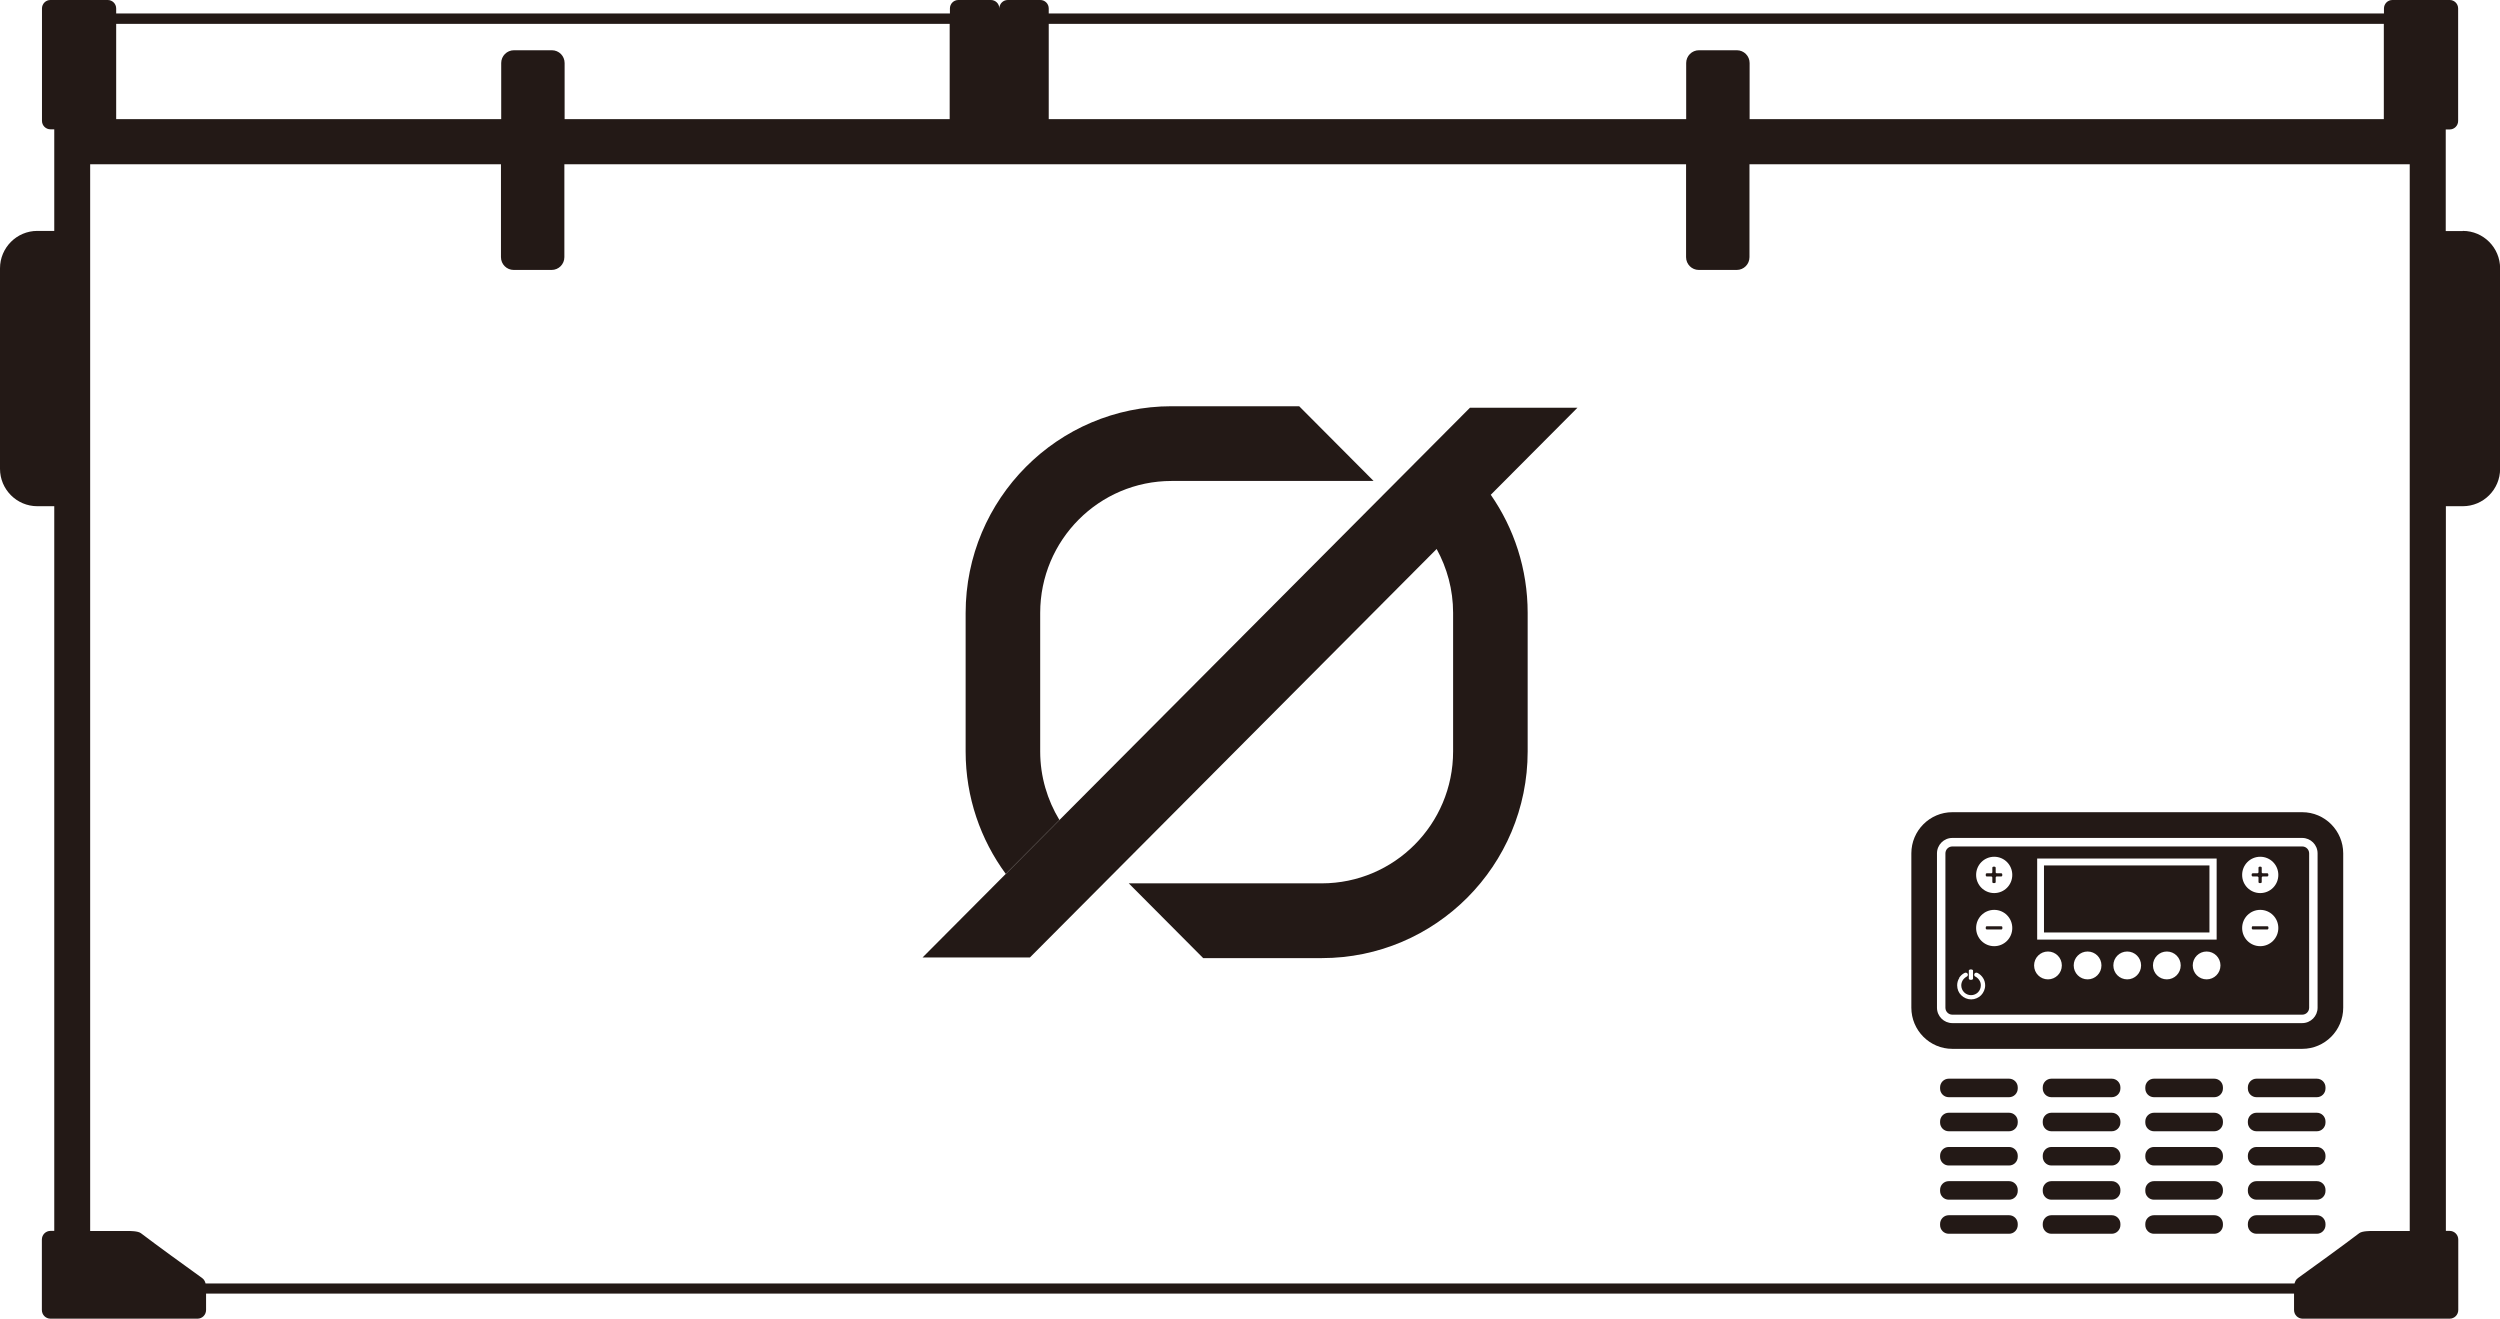 <svg width="91" height="48" viewBox="0 0 91 48" fill="none" xmlns="http://www.w3.org/2000/svg">
<g clip-path="url(#clip0_1355_6)">
<path d="M73.13 39.264H70.935C70.76 39.264 70.619 39.406 70.619 39.581V39.621C70.619 39.796 70.76 39.938 70.935 39.938H73.13C73.304 39.938 73.446 39.796 73.446 39.621V39.581C73.446 39.406 73.304 39.264 73.13 39.264Z" fill="#231916"/>
<path d="M76.867 39.264H74.671C74.497 39.264 74.356 39.406 74.356 39.581V39.621C74.356 39.796 74.497 39.938 74.671 39.938H76.867C77.041 39.938 77.183 39.796 77.183 39.621V39.581C77.183 39.406 77.041 39.264 76.867 39.264Z" fill="#231916"/>
<path d="M80.6 39.264H78.404C78.23 39.264 78.089 39.406 78.089 39.581V39.621C78.089 39.796 78.23 39.938 78.404 39.938H80.6C80.774 39.938 80.915 39.796 80.915 39.621V39.581C80.915 39.406 80.774 39.264 80.6 39.264Z" fill="#231916"/>
<path d="M84.333 39.264H82.137C81.963 39.264 81.822 39.406 81.822 39.581V39.621C81.822 39.796 81.963 39.938 82.137 39.938H84.333C84.507 39.938 84.648 39.796 84.648 39.621V39.581C84.648 39.406 84.507 39.264 84.333 39.264Z" fill="#231916"/>
<path d="M73.13 40.504H70.935C70.76 40.504 70.619 40.646 70.619 40.821V40.861C70.619 41.036 70.76 41.178 70.935 41.178H73.13C73.304 41.178 73.446 41.036 73.446 40.861V40.821C73.446 40.646 73.304 40.504 73.13 40.504Z" fill="#231916"/>
<path d="M76.867 40.504H74.671C74.497 40.504 74.356 40.646 74.356 40.821V40.861C74.356 41.036 74.497 41.178 74.671 41.178H76.867C77.041 41.178 77.183 41.036 77.183 40.861V40.821C77.183 40.646 77.041 40.504 76.867 40.504Z" fill="#231916"/>
<path d="M80.6 40.504H78.404C78.23 40.504 78.089 40.646 78.089 40.821V40.861C78.089 41.036 78.23 41.178 78.404 41.178H80.6C80.774 41.178 80.915 41.036 80.915 40.861V40.821C80.915 40.646 80.774 40.504 80.6 40.504Z" fill="#231916"/>
<path d="M84.333 40.504H82.137C81.963 40.504 81.822 40.646 81.822 40.821V40.861C81.822 41.036 81.963 41.178 82.137 41.178H84.333C84.507 41.178 84.648 41.036 84.648 40.861V40.821C84.648 40.646 84.507 40.504 84.333 40.504Z" fill="#231916"/>
<path d="M73.13 41.75H70.935C70.76 41.75 70.619 41.892 70.619 42.067V42.108C70.619 42.282 70.76 42.424 70.935 42.424H73.13C73.304 42.424 73.446 42.282 73.446 42.108V42.067C73.446 41.892 73.304 41.75 73.13 41.75Z" fill="#231916"/>
<path d="M76.867 41.75H74.671C74.497 41.75 74.356 41.892 74.356 42.067V42.108C74.356 42.282 74.497 42.424 74.671 42.424H76.867C77.041 42.424 77.183 42.282 77.183 42.108V42.067C77.183 41.892 77.041 41.75 76.867 41.75Z" fill="#231916"/>
<path d="M80.6 41.75H78.404C78.23 41.75 78.089 41.892 78.089 42.067V42.108C78.089 42.282 78.23 42.424 78.404 42.424H80.6C80.774 42.424 80.915 42.282 80.915 42.108V42.067C80.915 41.892 80.774 41.75 80.6 41.75Z" fill="#231916"/>
<path d="M84.333 41.75H82.137C81.963 41.75 81.822 41.892 81.822 42.067V42.108C81.822 42.282 81.963 42.424 82.137 42.424H84.333C84.507 42.424 84.648 42.282 84.648 42.108V42.067C84.648 41.892 84.507 41.75 84.333 41.75Z" fill="#231916"/>
<path d="M73.13 42.994H70.935C70.76 42.994 70.619 43.136 70.619 43.311V43.352C70.619 43.527 70.76 43.669 70.935 43.669H73.13C73.304 43.669 73.446 43.527 73.446 43.352V43.311C73.446 43.136 73.304 42.994 73.13 42.994Z" fill="#231916"/>
<path d="M76.867 42.994H74.671C74.497 42.994 74.356 43.136 74.356 43.311V43.352C74.356 43.527 74.497 43.669 74.671 43.669H76.867C77.041 43.669 77.183 43.527 77.183 43.352V43.311C77.183 43.136 77.041 42.994 76.867 42.994Z" fill="#231916"/>
<path d="M80.6 42.994H78.404C78.23 42.994 78.089 43.136 78.089 43.311V43.352C78.089 43.527 78.23 43.669 78.404 43.669H80.6C80.774 43.669 80.915 43.527 80.915 43.352V43.311C80.915 43.136 80.774 42.994 80.6 42.994Z" fill="#231916"/>
<path d="M84.333 42.994H82.137C81.963 42.994 81.822 43.136 81.822 43.311V43.352C81.822 43.527 81.963 43.669 82.137 43.669H84.333C84.507 43.669 84.648 43.527 84.648 43.352V43.311C84.648 43.136 84.507 42.994 84.333 42.994Z" fill="#231916"/>
<path d="M73.13 44.234H70.935C70.76 44.234 70.619 44.376 70.619 44.551V44.592C70.619 44.767 70.76 44.909 70.935 44.909H73.13C73.304 44.909 73.446 44.767 73.446 44.592V44.551C73.446 44.376 73.304 44.234 73.13 44.234Z" fill="#231916"/>
<path d="M76.867 44.234H74.671C74.497 44.234 74.356 44.376 74.356 44.551V44.592C74.356 44.767 74.497 44.909 74.671 44.909H76.867C77.041 44.909 77.183 44.767 77.183 44.592V44.551C77.183 44.376 77.041 44.234 76.867 44.234Z" fill="#231916"/>
<path d="M80.6 44.234H78.404C78.23 44.234 78.089 44.376 78.089 44.551V44.592C78.089 44.767 78.23 44.909 78.404 44.909H80.6C80.774 44.909 80.915 44.767 80.915 44.592V44.551C80.915 44.376 80.774 44.234 80.6 44.234Z" fill="#231916"/>
<path d="M84.333 44.234H82.137C81.963 44.234 81.822 44.376 81.822 44.551V44.592C81.822 44.767 81.963 44.909 82.137 44.909H84.333C84.507 44.909 84.648 44.767 84.648 44.592V44.551C84.648 44.376 84.507 44.234 84.333 44.234Z" fill="#231916"/>
<path d="M82.173 31.904C82.173 31.904 82.209 31.918 82.209 31.936V32.113C82.209 32.113 82.223 32.144 82.241 32.144H82.295C82.295 32.144 82.327 32.131 82.327 32.113V31.936C82.327 31.936 82.34 31.904 82.358 31.904H82.534C82.534 31.904 82.566 31.891 82.566 31.873V31.818C82.566 31.818 82.552 31.787 82.534 31.787H82.358C82.358 31.787 82.327 31.773 82.327 31.755V31.579C82.327 31.579 82.313 31.547 82.295 31.547H82.241C82.241 31.547 82.209 31.561 82.209 31.579V31.755C82.209 31.755 82.196 31.787 82.173 31.787H81.998C81.998 31.787 81.961 31.8 81.961 31.818V31.873C81.961 31.873 81.975 31.904 81.998 31.904H82.173Z" fill="#231916"/>
<path d="M81.997 33.715H82.538C82.538 33.715 82.57 33.729 82.57 33.747V33.801C82.57 33.801 82.556 33.833 82.538 33.833H81.997C81.997 33.833 81.966 33.82 81.966 33.801V33.747C81.966 33.747 81.979 33.711 82.002 33.711L81.997 33.715Z" fill="#231916"/>
<path d="M72.49 31.904C72.49 31.904 72.521 31.918 72.521 31.936V32.113C72.521 32.113 72.535 32.144 72.553 32.144H72.607C72.607 32.144 72.643 32.131 72.643 32.113V31.936C72.643 31.936 72.656 31.904 72.674 31.904H72.85C72.85 31.904 72.882 31.891 72.882 31.873V31.818C72.882 31.818 72.868 31.787 72.85 31.787H72.674C72.674 31.787 72.643 31.773 72.643 31.755V31.579C72.643 31.579 72.629 31.547 72.607 31.547H72.553C72.553 31.547 72.521 31.561 72.521 31.579V31.755C72.521 31.755 72.508 31.787 72.49 31.787H72.314C72.314 31.787 72.282 31.8 72.282 31.818V31.873C72.282 31.873 72.296 31.904 72.314 31.904H72.49Z" fill="#231916"/>
<path d="M72.314 33.715H72.855C72.855 33.715 72.886 33.728 72.886 33.746V33.801C72.886 33.801 72.873 33.833 72.855 33.833H72.314C72.314 33.833 72.282 33.819 72.282 33.801V33.746C72.282 33.746 72.296 33.715 72.314 33.715Z" fill="#231916"/>
<path d="M71.065 36.934H83.801C83.941 36.934 84.053 36.821 84.053 36.681V31.064C84.053 30.924 83.941 30.811 83.801 30.811H71.065C70.926 30.811 70.813 30.924 70.813 31.064V36.681C70.813 36.821 70.926 36.934 71.065 36.934ZM76.493 35.142C76.493 35.423 76.268 35.649 75.988 35.649C75.709 35.649 75.483 35.423 75.483 35.142C75.483 34.861 75.709 34.635 75.988 34.635C76.268 34.635 76.493 34.861 76.493 35.142ZM77.936 35.142C77.936 35.423 77.71 35.649 77.431 35.649C77.151 35.649 76.926 35.423 76.926 35.142C76.926 34.861 77.151 34.635 77.431 34.635C77.71 34.635 77.936 34.861 77.936 35.142ZM79.378 35.142C79.378 35.423 79.153 35.649 78.873 35.649C78.594 35.649 78.368 35.423 78.368 35.142C78.368 34.861 78.594 34.635 78.873 34.635C79.153 34.635 79.378 34.861 79.378 35.142ZM82.272 31.186C82.638 31.186 82.931 31.48 82.931 31.847C82.931 32.214 82.638 32.508 82.272 32.508C81.907 32.508 81.614 32.214 81.614 31.847C81.614 31.48 81.907 31.186 82.272 31.186ZM82.272 33.119C82.638 33.119 82.931 33.413 82.931 33.78C82.931 34.146 82.638 34.441 82.272 34.441C81.907 34.441 81.614 34.146 81.614 33.78C81.614 33.413 81.907 33.119 82.272 33.119ZM80.825 35.142C80.825 35.423 80.6 35.649 80.32 35.649C80.041 35.649 79.816 35.423 79.816 35.142C79.816 34.861 80.041 34.635 80.32 34.635C80.6 34.635 80.825 34.861 80.825 35.142ZM74.153 31.25H80.686V34.201H74.153V31.25ZM74.546 34.635C74.825 34.635 75.051 34.861 75.051 35.142C75.051 35.423 74.825 35.649 74.546 35.649C74.266 35.649 74.041 35.423 74.041 35.142C74.041 34.861 74.266 34.635 74.546 34.635ZM72.589 31.186C72.954 31.186 73.247 31.48 73.247 31.847C73.247 32.214 72.954 32.508 72.589 32.508C72.224 32.508 71.931 32.214 71.931 31.847C71.931 31.48 72.224 31.186 72.589 31.186ZM72.589 33.119C72.954 33.119 73.247 33.413 73.247 33.78C73.247 34.146 72.954 34.441 72.589 34.441C72.224 34.441 71.931 34.146 71.931 33.78C71.931 33.413 72.224 33.119 72.589 33.119ZM71.665 35.328C71.665 35.305 71.701 35.287 71.742 35.287C71.782 35.287 71.818 35.305 71.818 35.328V35.626C71.818 35.649 71.782 35.667 71.742 35.667C71.701 35.667 71.665 35.649 71.665 35.626V35.328ZM71.309 35.599C71.359 35.522 71.426 35.454 71.512 35.414C71.548 35.396 71.597 35.405 71.62 35.441C71.642 35.482 71.629 35.531 71.588 35.549C71.53 35.581 71.48 35.626 71.444 35.681C71.413 35.735 71.39 35.798 71.39 35.866C71.39 35.966 71.431 36.056 71.494 36.12C71.557 36.183 71.647 36.224 71.746 36.224C71.845 36.224 71.936 36.183 71.999 36.12C72.062 36.056 72.102 35.966 72.102 35.866C72.102 35.798 72.084 35.735 72.048 35.681C72.012 35.626 71.963 35.577 71.904 35.549C71.863 35.531 71.85 35.482 71.872 35.441C71.895 35.405 71.94 35.396 71.981 35.414C72.062 35.454 72.134 35.522 72.183 35.599C72.233 35.676 72.26 35.771 72.26 35.866C72.26 36.007 72.201 36.133 72.111 36.228C72.017 36.319 71.89 36.378 71.751 36.378C71.611 36.378 71.48 36.319 71.39 36.228C71.295 36.138 71.241 36.007 71.241 35.866C71.241 35.767 71.268 35.676 71.318 35.599H71.309Z" fill="#231916"/>
<path d="M80.424 31.502H74.401V33.942H80.424V31.502Z" fill="#231916"/>
<path d="M89.643 8.41H89.025V4.712H89.17C89.341 4.712 89.476 4.571 89.476 4.404V0.308C89.476 0.136 89.337 0 89.17 0H87.082C86.911 0 86.776 0.14 86.776 0.308V0.489H38.174V0.308C38.174 0.136 38.035 0 37.868 0H36.682C36.511 0 36.376 0.14 36.376 0.308C36.376 0.136 36.236 0 36.069 0H34.883C34.712 0 34.577 0.14 34.577 0.308V0.489H4.229V0.308C4.229 0.136 4.089 0 3.922 0H1.835C1.663 0 1.528 0.14 1.528 0.308V4.399C1.528 4.571 1.668 4.707 1.835 4.707H1.975V8.405H1.357C0.609 8.405 0 9.016 0 9.767V17.064C0 17.815 0.609 18.426 1.357 18.426H1.975V44.804H1.839C1.663 44.804 1.524 44.945 1.524 45.121V47.683C1.524 47.86 1.663 48 1.839 48H7.186C7.362 48 7.501 47.86 7.501 47.683V47.086H83.503V47.683C83.503 47.86 83.643 48 83.819 48H89.165C89.341 48 89.481 47.86 89.481 47.683V45.121C89.481 44.945 89.341 44.804 89.165 44.804H89.03V18.426H89.648C90.396 18.426 91.004 17.815 91.004 17.064V9.767C91.004 9.016 90.396 8.405 89.648 8.405L89.643 8.41ZM86.771 0.869V4.336H63.686V2.295C63.686 2.037 63.478 1.829 63.221 1.829H61.842C61.585 1.829 61.377 2.037 61.377 2.295V4.336H38.174V0.869H86.776H86.771ZM4.229 0.869H34.568V4.336H20.552V2.295C20.552 2.037 20.345 1.829 20.088 1.829H18.709C18.452 1.829 18.244 2.037 18.244 2.295V4.336H4.229V0.869ZM87.723 44.809H86.303C86.303 44.809 85.987 44.804 85.879 44.886C85.306 45.321 84.292 46.058 83.647 46.52C83.571 46.574 83.539 46.651 83.521 46.719H7.483C7.465 46.651 7.434 46.574 7.357 46.52C6.713 46.058 5.698 45.321 5.126 44.886C5.017 44.804 4.702 44.809 4.702 44.809H3.282V5.979H18.235V9.36C18.235 9.618 18.442 9.826 18.7 9.826H20.079C20.336 9.826 20.543 9.618 20.543 9.36V5.979H61.373V9.36C61.373 9.618 61.58 9.826 61.837 9.826H63.217C63.474 9.826 63.681 9.618 63.681 9.36V5.979H87.714V44.804L87.723 44.809Z" fill="#231916"/>
<path d="M38.562 29.846C38.125 29.122 37.863 28.271 37.863 27.356V22.31C37.863 19.657 40.005 17.507 42.646 17.507H49.999L47.29 14.787H42.646C38.508 14.787 35.149 18.159 35.149 22.314V27.356C35.149 29.022 35.695 30.565 36.61 31.81L38.562 29.85V29.846Z" fill="#231916"/>
<path d="M53.506 14.842L33.581 34.852H37.489L52.294 19.983C52.672 20.672 52.893 21.464 52.893 22.305V27.352C52.893 30.005 50.752 32.154 48.11 32.154H41.087L43.796 34.875H48.115C52.253 34.875 55.607 31.507 55.607 27.352V22.31C55.607 20.712 55.111 19.228 54.264 18.01L57.419 14.842H53.506Z" fill="#231916"/>
<path d="M71.065 38.178H83.801C84.621 38.178 85.293 37.508 85.293 36.68V31.063C85.293 30.239 84.626 29.564 83.801 29.564H71.065C70.245 29.564 69.573 30.234 69.573 31.063V36.68C69.573 37.503 70.24 38.178 71.065 38.178ZM70.506 31.063C70.506 30.755 70.754 30.501 71.065 30.501H83.801C84.107 30.501 84.36 30.75 84.36 31.063V36.68C84.36 36.987 84.112 37.241 83.801 37.241H71.065C70.759 37.241 70.506 36.992 70.506 36.68V31.063Z" fill="#231916"/>
</g>
<defs>
<clipPath id="clip0_1355_6">
<rect width="91" height="48" fill="white"/>
</clipPath>
</defs>
</svg>
